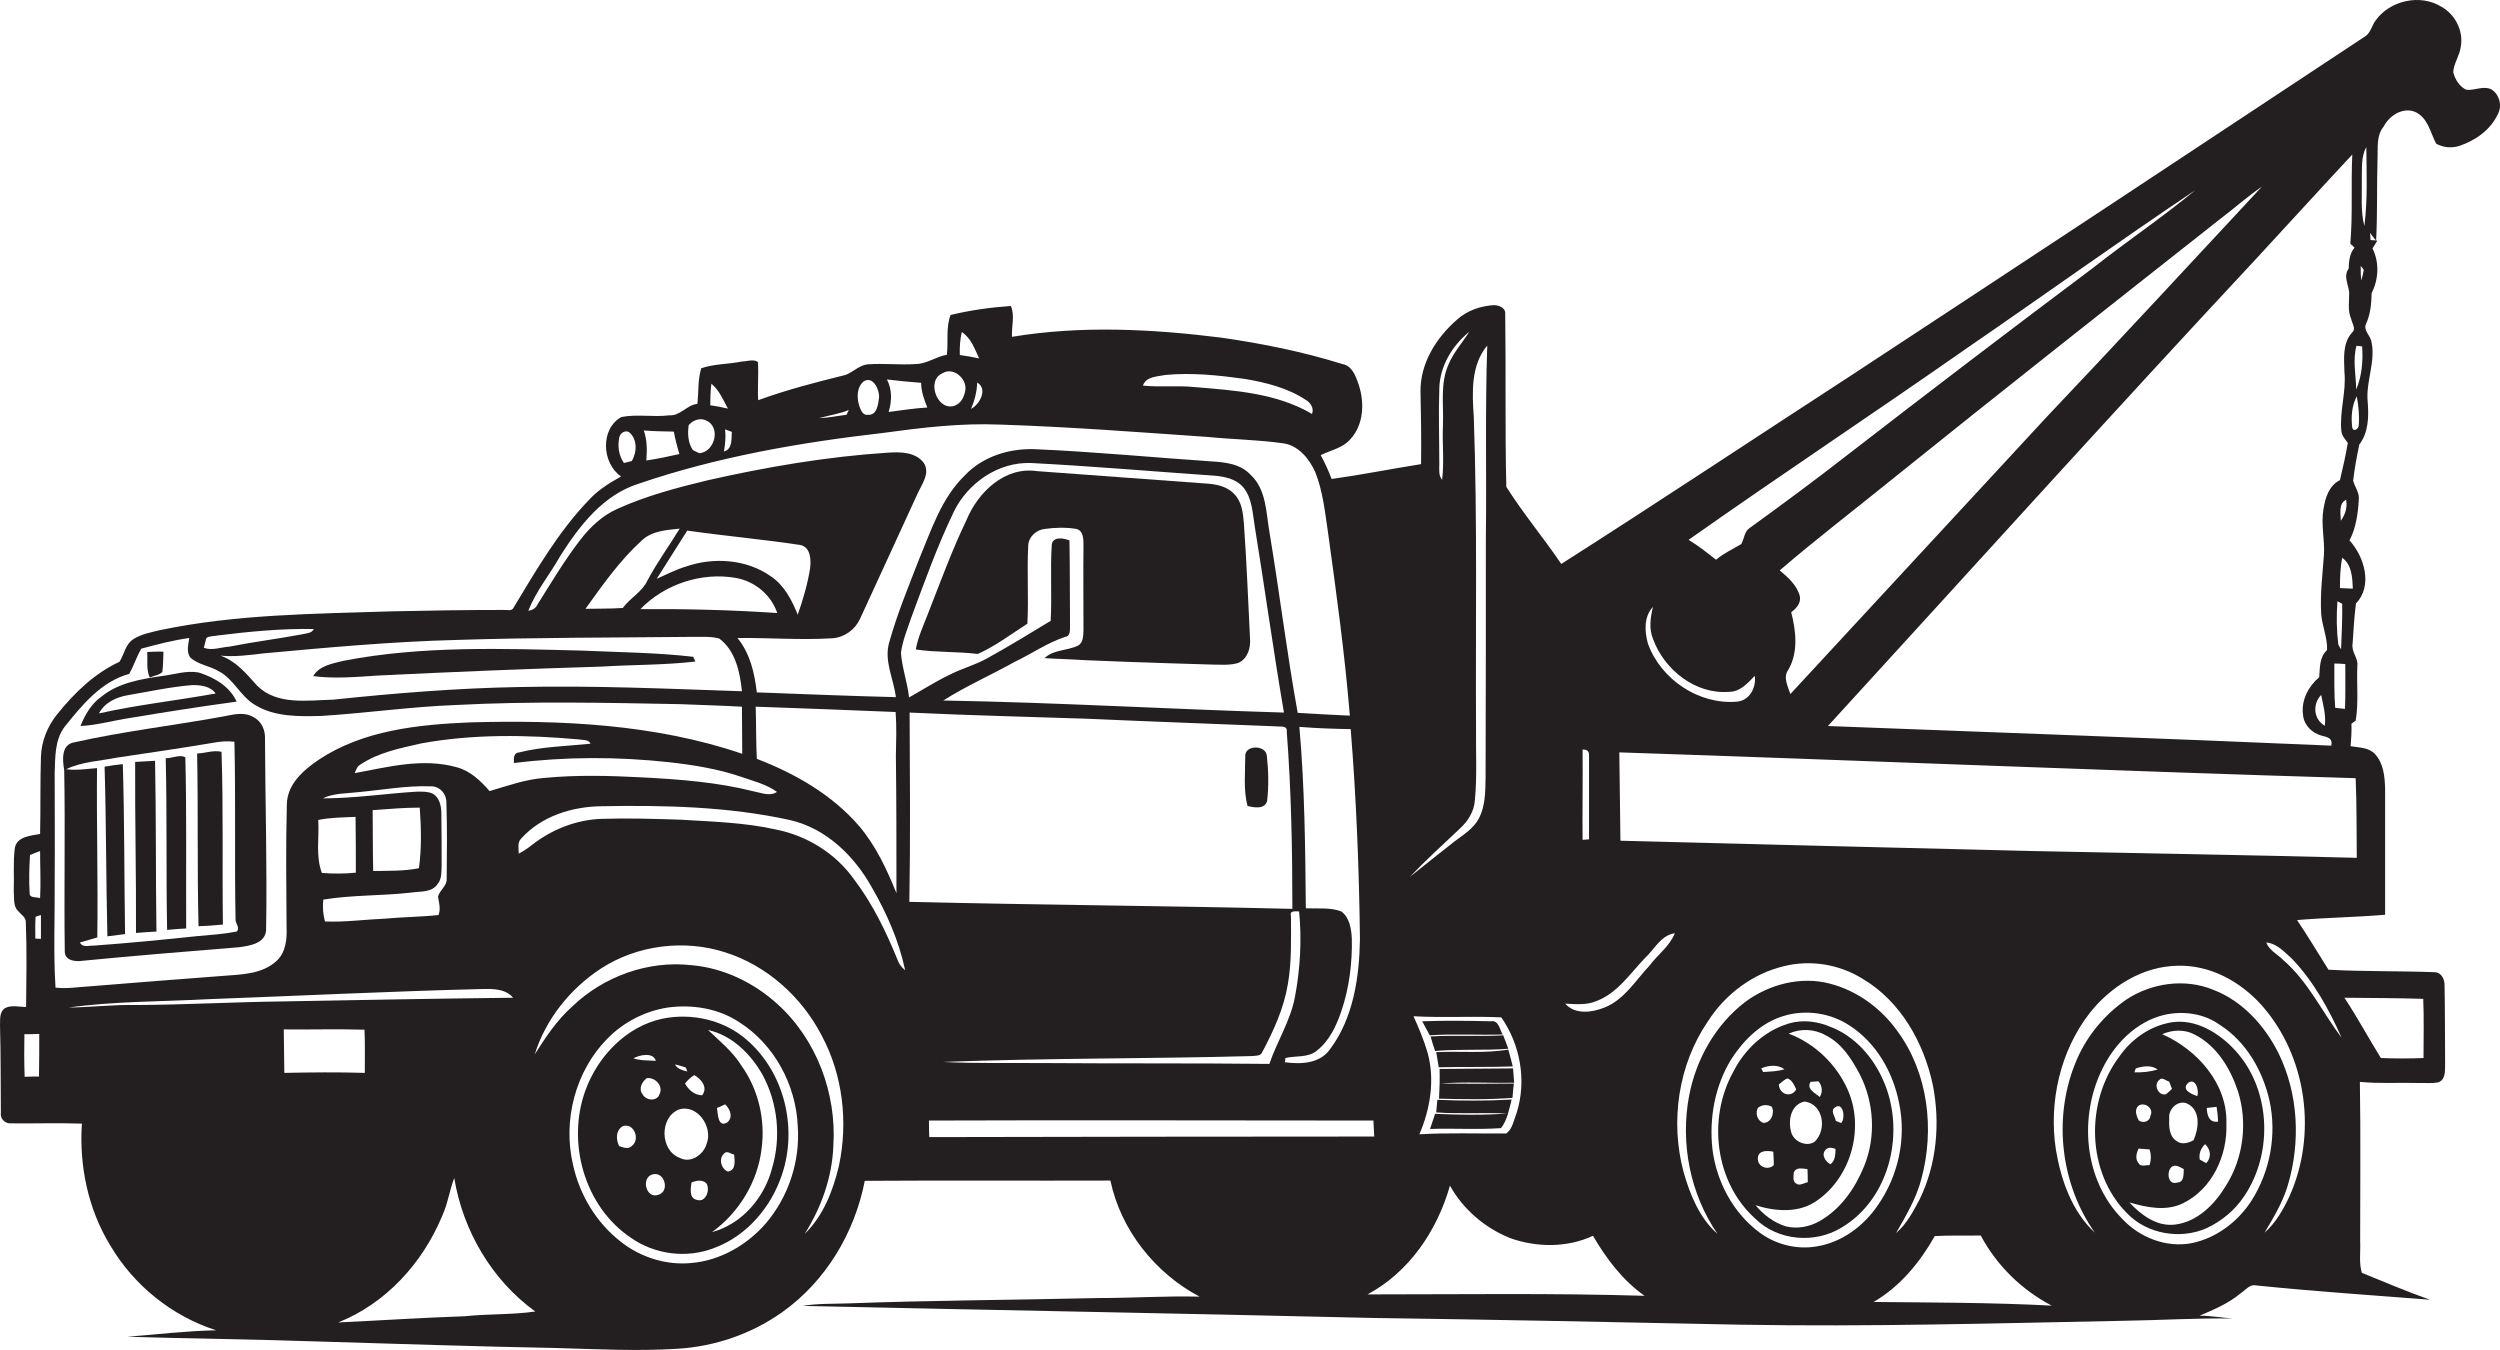 <?xml version="1.0" encoding="UTF-8"?> <svg xmlns="http://www.w3.org/2000/svg" xmlns:xlink="http://www.w3.org/1999/xlink" version="1.1" id="Layer_1" x="0px" y="0px" viewBox="0 0 2592 1399.631" style="enable-background:new 0 0 2592 1399.631;" xml:space="preserve"> <g> <path style="fill:#231F20;" d="M2582.76,92.52c-8.14-3.779-17.153,1.454-25.583,0.581c-7.268-3.198-11.919-11.047-13.664-18.315 c0.582-9.303,6.687-17.153,7.849-26.456c2.907-16.28-5.814-33.433-20.06-41.282c-21.804-13.664-53.492-6.687-68.319,14.245 c-3.779,4.942-4.942,12.21-10.175,15.99c-176.467,116.87-353.516,233.739-530.565,350.027 c-101.171,65.703-201.76,132.569-303.512,197.399c-18.315-27.037-39.538-52.33-56.981-79.948 c-1.454-59.888-0.291-120.067-1.163-180.247c0-5.814-7.268-8.14-11.919-8.14c-13.664,0.872-27.328,5.524-37.794,14.827 c-21.804,18.897-38.666,45.643-38.084,75.297c0.582,25.002,0.872,49.713,0.582,74.715c-31.107,4.942-61.633,11.047-92.74,15.408 c-3.198-8.431-6.977-16.862-11.338-24.711c10.466-5.233,22.676-7.268,30.526-16.28c14.245-15.117,15.117-38.375,8.722-57.272 c-2.907-8.431-6.687-19.188-16.862-20.932c-40.992-12.792-82.855-21.223-125.301-27.328c-72.099-9.012-145.36-12.792-217.168-0.872 c-0.581-10.466,3.198-22.385-1.163-31.979c-20.932,1.454-41.864,4.361-62.505,9.303c-4.942,12.792-2.326,27.618-3.779,41.282 c-11.047,1.744-20.35,9.303-31.979,9.594c-16.571,1.163-33.142-0.872-49.713,0.291c-9.012,0.582-15.408,8.14-23.548,11.047 c-30.526,7.559-61.051,15.408-90.414,26.165c-0.872-13.083,0.582-26.456-0.291-39.538c-4.651-3.489-11.338-0.582-16.571-0.582 c-13.955,2.907-28.491,2.326-42.154,6.977c-3.779,11.92-2.617,24.421-4.07,36.921c-11.047,1.163-17.734,12.792-29.363,11.92 c-16.28,2.035-33.433-1.454-49.422,1.744c-22.095,12.21-20.351,47.969-0.291,61.633c-11.92,6.687-23.839,13.955-33.142,24.13 c-31.688,32.851-54.655,72.68-78.204,111.637c-1.744,4.361-6.977,2.326-10.466,2.616c-38.666,0-77.622,0.581-116.288,1.454 c-79.948,2.616-161.059,2.907-239.844,19.478c-9.594,2.326-19.478,4.07-27.618,9.303c-8.431,5.233-9.594,15.99-14.536,23.548 c-25.874,11.92-46.806,32.27-64.54,54.365c-10.175,12.501-16.28,27.909-16.862,43.899c-0.872,26.746-0.291,53.493-0.872,80.239 c-9.594,1.744-23.839,2.616-26.165,14.245c-2.035,14.827-0.581,29.944-1.163,44.771c0.581,6.977-0.872,15.408,4.361,20.641 c2.907,3.779,8.14,6.396,8.14,11.629c1.163,29.363,0.581,58.725,0.291,88.088c-7.268,0-15.99-2.616-22.676,1.744 c-5.233,4.361-4.07,11.629-4.361,17.734c0.872,29.944,0.581,60.179,0.872,90.123c-0.872,5.814,3.779,11.047,9.594,11.047 c24.711,0.291,49.713-0.582,74.424,0.291c-2.907,43.608,6.396,88.67,29.363,126.173c24.421,41.573,64.249,73.552,109.892,88.088 c-30.816,0.581-61.633,4.361-92.158,6.687c65.994,2.035,132.278,2.617,198.271,4.942c81.402,2.326,162.803,5.233,244.205,6.686 c42.445,1.163,85.181,3.489,127.626,0.872c38.957-2.326,77.332-15.408,109.02-38.084c45.062-31.979,75.006-82.274,85.472-136.057 c84.89-0.581,169.781,0,254.671-0.291c10.757,51.167,46.224,95.938,92.449,120.358c-35.177-0.872-70.064,1.454-105.241,1.454 c-86.344,2.035-172.688,2.326-258.741,5.524c-15.99,0.582-31.979,0-47.678,2.617c197.108,4.361,394.217,7.849,591.325,12.501 c127.045,1.744,253.799,4.361,380.844,6.977c132.859,2.326,265.719-1.454,398.578-4.07c37.503-0.582,74.715-2.907,112.218-2.326 c-11.629-0.872-22.967-2.907-34.596-2.907c15.117-6.396,30.235-12.792,43.026-23.548c4.942-3.198,9.012-9.303,15.699-7.849 c59.888,6.105,120.068,10.175,180.247,14.827c-23.839-8.431-47.097-18.315-70.645-27.909c-3.198-10.175-1.163-22.095-1.744-32.851 c0-54.946,0.582-110.183-0.291-165.129c20.35,2.035,40.701,0.582,60.76,1.163c6.978-0.291,14.245,0.872,21.223-0.872 c7.268-3.489,6.105-11.92,6.396-18.606c-0.291-27.037,0-54.074-0.582-81.402c0.291-6.105-2.907-13.373-9.594-13.955 c-36.922-1.454-73.843-0.581-110.764-2.616c-10.757-17.152-21.223-34.596-32.561-51.458c30.526-2.617,61.051-2.907,91.286-5.524 c0-43.317,0-86.635,0-129.952c-0.291-12.792-1.454-26.746-10.466-36.631c-6.396-6.977-16.571-6.687-25.293-8.14 c0.582-7.849,1.163-15.408,0.872-23.258c1.163-0.872,3.198-2.617,4.361-3.198c3.198-18.606,0.872-37.794,1.744-56.69 c1.163-8.14-6.396-14.536-4.942-22.967c0.872-13.955,1.744-27.909,3.489-41.864c17.734-18.315,8.722-48.55-6.687-65.412 c6.687-12.792,8.722-27.328,9.594-41.573c1.163-7.559-4.07-13.664-5.814-20.35c1.454-12.501,3.779-25.002,6.396-37.503 c9.594-12.501,9.885-29.072,8.721-43.899c-2.326-21.513,9.012-42.736,3.489-64.249c-1.744-5.524-8.14-10.757-5.233-16.862 c4.651-10.175,5.524-21.223,5.814-31.979c7.268-14.245,8.14-31.979,0.872-46.225c1.163-2.035,3.779-6.105,4.942-8.14 c-1.744-0.291-5.233-0.581-6.977-0.581c0-2.035-0.291-5.814-0.582-7.559c1.454,2.035,4.652,6.105,6.396,8.14 c1.454-28.491,0.582-56.69,1.454-85.181c0.582-11.338-1.454-23.839,6.396-33.142c5.814-11.338,19.478-20.06,31.979-15.408 c13.664,5.524,16.281,21.513,22.385,33.142c7.268,4.07,15.99,4.942,24.13,2.326c16.571-5.524,32.27-16.571,39.829-32.851 C2594.389,110.254,2591.773,97.753,2582.76,92.52z M31.107,886.477c3.489-1.454,6.977-2.907,10.466-4.07 c0,16.28,0.872,32.561,0,48.841c-3.489-1.454-9.303,0-10.757-3.779C29.944,913.805,30.235,900.141,31.107,886.477z M40.41,1116.147 c-4.942,0-9.884,0-14.827,0.291c-0.582-14.827-0.582-29.363-0.291-44.19c5.233,0,10.175,0,15.408-0.291 C40.701,1086.784,40.701,1101.611,40.41,1116.147z M36.631,973.112c0-7.559-0.291-15.117,0.291-22.676 c1.454-0.581,4.07-1.163,5.524-1.744c0,8.14,0,16.571,0,24.711C40.992,973.403,38.084,973.112,36.631,973.112z M2345.242,193.4 c-74.424,79.948-148.558,160.187-223.564,239.263c-88.379,95.647-177.049,191.294-265.428,286.941 c-2.617-8.14-7.849-17.443-2.035-25.293c10.466-18.315,7.849-40.119,2.907-59.598c5.233-3.779,10.175-9.303,9.012-16.28 c-2.907-11.629-12.21-19.769-20.932-27.037c37.503-32.27,76.75-62.214,115.125-93.321 c113.381-91.286,227.925-181.41,342.178-271.533C2316.751,215.786,2330.415,203.575,2345.242,193.4z M2040.276,360.273 c78.785-54.074,156.407-109.892,235.774-163.094c-34.014,28.2-70.936,52.911-105.531,80.239 c-85.762,64.249-171.234,129.371-256.125,195.073c-32.851,25.583-66.284,50.295-100.008,74.715 c-6.105,3.779-5.814,11.338-9.012,16.862c-8.722,5.233-18.315,9.594-26.165,16.28c-9.303-7.268-18.315-14.536-28.491-20.641 C1846.366,492.261,1944.338,427.43,2040.276,360.273z M1713.797,629.19c-2.617,10.757-4.361,22.385,0,33.142 c11.629,31.979,43.899,57.853,79.076,54.946c11.338,0,19.188-9.012,26.456-16.571c1.744,11.92-5.233,25.583-18.315,26.746 c-39.538,3.489-79.076-22.967-92.449-60.179C1705.075,654.773,1704.203,639.365,1713.797,629.19z M1640.826,777.167 c4.651-0.291,6.977,1.744,6.687,6.396c0,28.781,0,57.853,0,86.635c-1.744,0-4.942,0.581-6.687,0.581 C1640.536,839.962,1641.117,808.565,1640.826,777.167z M1556.517,1054.805c19.769,28.2,26.455,65.703,15.99,98.845 c-2.907,7.268-4.07,16.571-10.757,21.513c-29.944,0.291-60.179-0.872-90.123,0.872c11.338-26.456,16.28-56.691,8.431-84.89 c-3.779-12.792-9.012-25.293-14.536-37.503C1496.047,1055.386,1526.573,1053.351,1556.517,1054.805z M1492.268,403.3 c0.291-23.258,13.373-45.062,31.107-59.307c-6.977,11.047-15.99,20.932-21.223,33.142c-9.303,20.06-5.233,42.445-6.105,63.668 c-0.872,18.897,1.454,38.084-0.872,56.69c-3.779-4.361-2.907-10.466-2.907-15.99C1492.268,455.63,1491.396,429.465,1492.268,403.3z M1513.2,859.44c8.722-7.849,15.408-18.315,15.99-30.235c2.326-24.42,0.872-49.132,1.163-73.843 c-0.581-107.567,1.454-215.424-2.326-322.99c-1.744-25.293-3.198-53.492,13.955-74.134c-2.326,67.447-0.582,134.894-1.454,202.342 c0,82.274,0,164.548-0.291,246.822c-0.291,13.664-0.291,28.2-6.687,40.701c-5.524,10.757-15.99,17.152-25.293,24.13 c-15.699,12.21-31.107,24.711-46.515,36.922C1478.313,891.711,1496.047,875.721,1513.2,859.44z M1409.994,973.112 c-0.581,39.829-6.687,82.274-31.107,114.835c-10.466,14.827-30.235,15.699-46.806,13.373c0.291-1.163,0.581-3.198,0.581-4.361 c10.757-2.617,23.258,0,32.561-7.559c13.083-10.175,20.351-25.874,25.583-41.282c8.14-24.13,11.338-50.004,10.757-75.297 c-0.582-9.884-2.326-21.804-11.047-27.909c-11.629-4.361-24.42-2.617-36.631-3.198c-0.582-62.796-1.163-125.591-6.687-188.096 c17.734,1.454,35.468,2.035,53.202,2.326C1406.215,828.043,1409.122,900.432,1409.994,973.112z M1346.908,944.912 c2.907,29.653,1.163,59.888-4.361,88.96c-4.652,24.711-18.606,45.934-26.456,69.191c-77.622-0.872-155.245-0.291-232.867-0.872 c-35.177-0.291-70.645,0.581-105.822-1.163c106.985-4.07,213.97-3.198,320.955-6.105c3.489-0.581,8.431,0.291,10.175-3.779 c11.92-22.385,22.676-45.934,26.746-70.936c4.07-23.258,3.198-47.097,3.198-70.645 C1336.733,943.459,1343.71,945.203,1346.908,944.912z M1208.234,388.764c27.328-2.616,54.946,0.291,82.274,4.07 c22.095,3.779,44.48,9.303,63.377,21.804c4.942,2.907,8.722,8.722,6.396,14.536c-36.922-21.804-80.82-24.421-122.393-27.909 c-17.734-1.744-35.468,0.291-52.911-1.454C1188.175,390.218,1199.803,390.509,1208.234,388.764z M997.171,344.284 c9.594,6.105,13.373,17.443,18.025,27.328c-6.687-1.454-13.373-2.616-20.06-3.489C994.845,359.983,995.427,351.843,997.171,344.284 z M1006.765,423.941c3.779-8.722,6.105-18.025,6.396-27.328C1024.499,403.3,1015.777,419.29,1006.765,423.941z M977.111,387.02 c11.629-7.268,26.456,6.396,23.548,18.606c-1.163,6.105-4.361,12.501-10.466,14.827C972.169,427.43,959.668,394.579,977.111,387.02 z M955.017,396.904c0,9.012,3.198,17.443,6.396,25.583c-13.664,0.872-27.037,2.907-40.119,4.652 c3.489-11.047,3.779-23.258-1.744-33.724C931.178,394.869,943.097,396.032,955.017,396.904z M895.419,395.451 c9.594-6.105,16.571,8.431,15.99,16.571c-0.872,6.977-2.035,18.897-11.629,18.025c-5.233,0.872-7.268-4.942-8.722-8.722 C888.151,412.603,888.151,401.556,895.419,395.451z M880.011,425.104c-0.581,1.163-1.744,3.779-2.326,4.942 c-9.594,1.163-18.897,3.198-28.491,3.489C859.37,430.628,870.126,429.174,880.011,425.104z M751.803,445.164 c2.326,0.872,4.652,1.744,6.977,2.616c-0.581,7.268,0.872,17.734-8.14,20.35C751.803,460.572,752.675,453.013,751.803,445.164z M737.558,397.777c8.14,6.686,12.21,16.862,17.153,25.874c-6.105-1.454-12.21-2.616-18.315-3.489 C736.395,412.313,736.686,405.044,737.558,397.777z M714.009,440.803c4.652-5.524,12.501-8.14,19.188-4.361 c14.245,7.559,7.559,32.27-8.14,33.433c-2.326-1.163-4.651-2.035-6.687-3.198C713.137,458.828,712.847,449.525,714.009,440.803z M698.601,447.49c1.454,7.85,3.489,15.699,5.814,23.258c-11.338,2.616-22.676,4.942-34.305,6.687 c0.872-10.466,0.872-21.223-2.616-31.107C677.669,447.199,688.135,447.199,698.601,447.49z M642.202,453.013 c1.163-4.07,5.524-6.977,9.594-5.233c9.303,6.977,8.722,21.223,3.198,30.235c-2.035,0.581-6.105,1.454-8.14,2.035 C641.329,471.91,640.167,462.316,642.202,453.013z M581.15,575.988c19.769-31.107,44.19-62.796,80.82-74.424 c81.693-27.909,167.164-42.736,252.927-52.62c40.41-5.524,81.111-10.466,122.103-8.722c71.808,2.326,143.325,7.849,214.842,12.792 c26.165,2.616,52.911,2.907,79.076,6.687c15.408,2.326,26.455,15.99,32.561,29.363c8.14,20.06,10.175,41.573,13.373,62.796 c8.722,63.086,17.443,126.463,22.676,190.131c-18.025-0.872-36.049-1.744-54.074-2.907c-11.338-62.505-18.897-125.3-29.363-187.805 c-3.489-20.351-3.198-43.899-19.478-59.016c-10.757-11.629-27.037-13.082-41.573-13.955c-60.179-4.07-120.068-9.884-180.247-12.501 c-27.037-1.454-55.237,6.977-74.134,26.746c-24.711,23.839-35.177,57.272-47.969,87.798c-10.757,27.909-22.385,55.818-30.526,84.89 c-6.105,19.478,4.361,38.375,6.687,57.563c-47.969-1.163-96.228-3.198-144.197-4.942c-2.326-20.06-6.977-40.41-20.06-56.4 c32.851-0.291,65.703,2.326,98.554,0.291c12.21-0.872,23.258-8.722,28.491-20.06c19.769-43.317,39.829-86.344,59.598-129.661 c4.361-9.884,13.664-21.513,6.396-32.27c-8.431-11.047-23.839-11.338-36.631-10.466c-63.377,4.07-126.173,14.827-187.805,28.781 c-31.398,7.559-63.086,15.99-92.74,29.363c-15.99,6.977-28.781,19.188-39.247,32.851c-16.28,21.223-29.944,44.19-44.19,66.866 c-1.744,3.779-5.233,5.524-9.303,6.105C555.857,612.619,570.394,595.176,581.15,575.988z M454.687,948.692 c-18.606,2.035-37.212,2.035-55.818,3.779c-20.641,0.872-41.282,3.779-61.923,2.907c-2.035-7.268-2.616-15.117-1.744-22.676 c29.944-4.942,60.761-3.779,90.995-7.268c9.303-1.454,21.513,0.291,27.618-9.012c4.361-5.233,3.779-12.501,4.07-18.897 c0-18.606,0-36.922-0.291-55.528c-0.291-7.268-2.326-15.408-9.012-19.188c-5.233-2.326-11.047-2.035-16.571-2.035 c-32.561,2.035-64.831,6.977-97.391,6.977c11.338-5.524,24.13-4.942,36.34-6.396c25.293-2.326,50.295-6.977,75.587-6.105 c9.303-0.291,16.571,7.849,16.28,17.153c0.872,26.456,0.581,52.62,0.291,79.076c0.291,7.268-7.559,11.629-9.012,18.315 C455.268,936.191,457.013,942.296,454.687,948.692z M329.968,850.137c12.792-2.616,25.874-2.616,38.666-3.198 c0.291,19.188,0.291,38.666,0.291,57.853c-11.629,1.163-23.548,1.163-35.177,0.291C327.061,887.64,331.131,868.453,329.968,850.137 z M386.368,839.962c16.28-1.163,32.561-2.616,48.841-2.616c1.454,20.932,2.035,42.154-0.872,62.796 c-15.699,3.198-31.689,2.616-47.387,2.907C386.368,882.117,386.658,861.185,386.368,839.962z M367.761,801.587 c1.454-3.489,2.616-7.268,6.105-9.012c18.606-12.501,41.282-16.862,62.796-21.804c54.074-9.885,109.602-9.012,164.257-4.07 c3.779,0.872,9.303-0.291,11.338,4.361c-24.711,2.616-49.713,2.907-73.843,9.012c-6.105,0.291-5.814,6.396-5.524,11.047 c53.202-6.687,107.276-6.687,160.768-0.872c25.583,2.907,51.167,6.977,75.587,15.408c12.501,4.361,25.583,7.559,36.34,15.408 c-7.559,4.942-16.28,0.872-24.13-0.581c-38.084-9.594-77.041-12.501-116.288-14.536c-33.433-1.744-67.156-2.616-100.589,0.582 c-19.769,1.454-38.084,8.14-56.981,13.664c-9.303-10.757-20.06-20.932-34.014-24.711 C438.407,785.598,402.357,795.191,367.761,801.587z M784.655,786.76c-0.872-18.025-0.582-36.049-1.163-54.074 c48.55,1.744,96.81,3.489,145.069,5.524c1.163,15.117,0.582,30.526,0.291,45.643c0.581,47.387,0.581,94.775,0.581,142.162 c-9.884-24.421-21.222-48.841-38.375-69.191C863.149,824.263,824.774,802.169,784.655,786.76z M671.274,601.862 c-5.524,11.92-18.025,18.025-25.583,28.491c-12.792,0.872-25.874,0.581-38.666,0.872c17.734-24.711,35.468-50.004,58.144-70.645 c10.466-10.175,25.583-11.047,39.538-12.501C693.659,566.104,681.158,583.256,671.274,601.862z M712.556,550.114 c38.666,5.524,77.913,9.012,116.579,14.827c11.338,1.744,11.919,15.408,10.757,24.421c-2.617,16.28-7.268,32.27-12.792,47.969 c-6.105-15.117-13.955-30.526-27.909-39.829c-25.002-17.734-59.307-20.06-87.798-10.175c-10.757,3.198-20.641,8.431-30.526,12.792 C691.624,583.256,702.09,566.685,712.556,550.114z M763.141,599.246c19.478,3.489,36.34,17.443,42.736,36.34 c-47.387-3.198-94.484-4.361-141.872-4.07C689.008,605.642,727.673,592.85,763.141,599.246z M473.002,663.495 c81.402-2.616,162.804-2.326,244.205-3.198c9.594,0.291,19.188-0.872,28.491,1.744c16.862,12.501,21.513,34.886,23.548,54.655 c-77.332-2.616-154.663-6.105-231.995-4.361c-64.249,1.163-128.208,6.396-191.875,13.082c-26.456,0.581-58.144,6.105-78.785-14.536 c-11.047-12.21-21.804-25.583-38.084-31.107c14.827,1.454,29.944-0.581,44.48-2.326 C339.271,671.344,406.137,665.239,473.002,663.495z M213.97,661.46c3.489-2.326,8.14-1.744,11.92-2.617 c32.851-4.07,66.284-7.268,99.426-6.686c-2.035,4.651-7.849,4.361-12.21,5.524c-25.002,4.652-50.295,7.85-75.587,12.792 c-8.722,0.581-17.734,4.361-26.165,1.163C211.935,669.309,213.098,664.076,213.97,661.46z M57.563,1023.988 c-2.326-36.34-0.581-72.68-0.872-109.311c0.291-37.794,0-75.587,0-113.381c0.582-16.28,0-34.305,10.466-47.969 c18.025-22.385,37.794-46.806,66.866-54.655c4.651-8.431,7.559-17.734,12.501-26.165c16.28-4.361,32.852-8.722,49.713-11.047 c-0.872,6.687-3.198,13.955,0.872,20.06c8.431,7.849,20.351,8.722,29.944,14.536c15.408,8.14,22.386,26.165,37.503,34.886 c20.35,12.501,45.643,11.919,68.61,11.338c46.515-2.907,93.03-9.594,139.546-11.338c77.332-4.07,154.954-2.326,232.576-0.872 c21.223,0.872,42.736,1.454,63.959,2.617c0.291,16.28,0,32.561,0.291,48.841c-90.414-30.816-187.515-35.177-282.58-32.561 c-53.783,2.326-110.474,8.14-156.408,38.666c-15.99,10.757-32.851,25.583-33.142,46.224c-1.163,42.445-0.581,85.181-0.291,127.626 c0.581,12.21-0.872,26.165-10.466,34.886c-14.827,13.664-36.34,13.955-55.237,15.408c-45.643,3.489-91.577,6.977-137.22,10.757 C82.274,1023.116,70.064,1025.442,57.563,1023.988z M141.581,1042.013c-23.548-0.581-47.097,2.326-70.645,2.616 c48.55-6.687,97.391-6.105,146.232-8.722c94.193-3.489,188.096-8.14,281.999-10.466c11.338-0.291,24.711-0.581,32.851,9.012 c-78.785,0.872-157.57,2.326-236.356,3.779C244.205,1038.815,193.038,1041.722,141.581,1042.013z M294.791,1112.367 c-0.291-15.118-0.291-29.944-0.581-45.062c27.909,0.291,55.818-0.581,83.727,0.291c0.581,14.827,0.291,29.944,0.291,44.771 C350.318,1111.495,322.409,1111.786,294.791,1112.367z M481.433,1364.713c-43.608,1.453-87.216,4.361-130.824,6.396 c49.422-19.478,87.798-61.923,107.857-110.474c5.814-12.501,7.559-26.455,12.501-39.247 c9.012,54.655,38.956,105.822,84.018,138.383C530.856,1363.259,506.144,1362.096,481.433,1364.713z M793.958,1268.484 c-19.478,22.386-47.097,38.375-77.041,40.992c-25.874,2.616-52.62-5.814-72.971-21.804c-25.583-19.769-43.317-49.132-50.004-80.82 c-10.466-45.352,2.617-96.228,35.468-129.661c16.571-17.152,38.957-28.781,62.796-32.561c25.583-3.489,52.62,0.872,74.134,15.118 c36.34,22.967,59.016,65.121,60.761,107.857C829.716,1203.944,817.506,1240.866,793.958,1268.484z M869.836,1208.596 c-6.105,25.874-16.28,52.039-35.468,70.645c17.152-27.328,28.491-58.726,29.654-91.286c3.489-54.365-17.443-110.474-58.144-147.104 c-24.421-22.095-55.528-37.212-88.67-40.119c-45.062-5.233-91.577,11.629-124.138,43.027 c-15.699,13.954-27.328,31.688-38.666,49.422c11.338-36.34,36.631-68.029,68.61-88.961c37.503-24.421,86.344-30.526,128.789-16.862 c43.317,13.664,79.367,46.225,100.008,86.053C873.906,1114.402,879.429,1163.534,869.836,1208.596z M930.596,995.207 c-11.92-29.363-25.874-58.144-45.062-83.437c-19.188-27.037-48.841-45.352-81.111-51.748c-32.561-7.268-65.703-8.14-98.845-10.175 c-27.328-0.872-54.656-1.744-81.693-0.872c-26.456,0.872-52.039,11.047-72.68,27.328c-4.07,3.198-8.722,6.396-13.373,8.722 c0-5.233-1.744-11.629,2.617-15.699c20.932-23.258,52.911-33.142,83.437-33.433c65.121-1.163,130.824,0.291,194.783,14.245 c37.503,8.431,66.866,36.922,85.181,69.773c15.408,26.746,28.2,55.528,34.596,86.053 C934.957,1003.056,932.05,999.568,930.596,995.207z M934.085,676.868c1.744-13.082,6.977-25.293,11.047-37.503 c13.664-36.631,26.746-73.552,43.899-109.02c14.536-29.654,45.934-51.458,79.657-50.295c63.086,3.198,126.464,8.722,189.55,13.082 c11.047,0.872,23.548,3.198,31.107,12.501c9.012,11.338,9.303,26.455,11.629,40.41c10.466,64.249,19.188,128.498,30.235,192.748 c-117.742-3.489-235.484-10.466-353.225-12.501c23.839-15.117,49.713-26.456,74.134-40.12c17.734-8.431,33.724-19.769,52.33-25.874 c6.105-0.872,4.651-8.14,4.942-12.501c-0.291-29.072,0-58.435-0.581-87.507c-5.814-2.326-16.862-4.361-18.315,4.07 c-1.744,26.456,0.291,52.911-1.163,79.367c-22.095,13.373-43.899,26.746-66.575,39.247c-12.21,6.687-25.583,10.175-38.084,16.571 c-14.536,6.977-28.2,15.699-42.154,23.548C940.771,707.394,935.248,692.567,934.085,676.868z M942.807,935.028 c1.163-65.412,0.581-130.824,0.291-196.236c61.342,2.907,122.684,4.361,184.026,6.396c65.121,2.907,129.952,5.233,195.073,7.85 c4.07,0.872,12.792-1.744,11.92,5.524c4.651,61.051,5.814,122.684,5.814,183.735 C1207.653,939.098,1075.375,938.226,942.807,935.028z M963.448,1178.942c-0.291-5.814-0.291-11.629-0.291-17.152 c153.5-0.582,307.291,0,460.792,0c0.291,5.524,0.581,11.047,0.872,16.571C1271.03,1178.361,1117.239,1178.651,963.448,1178.942z M1417.844,1342.036c43.026-22.967,72.389-66.284,85.472-112.8c13.664,24.711,36.34,43.899,62.214,54.365 c27.618,9.885,59.307,10.175,86.053-2.326c13.954,23.839,30.816,46.224,53.493,62.214 C1609.428,1340.583,1513.491,1342.036,1417.844,1342.036z M1710.308,1001.021c-14.536,15.408-26.165,35.468-46.806,43.608 c-13.082,5.233-30.526,7.559-40.701-4.07c10.757,0.581,21.804,1.744,32.27-2.616c21.804-8.14,34.886-28.491,50.295-44.48 c9.885-9.012,16.571-23.839,31.107-25.874C1730.949,981.252,1718.739,989.683,1710.308,1001.021z M1745.485,1214.992 c-13.954-52.33-5.524-111.055,25.293-156.117c18.025-28.2,46.806-49.713,79.367-57.272c27.328-6.687,56.981-1.744,80.82,13.082 c39.538,23.258,63.668,66.284,72.971,110.183c7.849,39.538,4.07,82.274-13.664,118.614c-6.686,12.501-13.373,25.583-24.421,34.886 c10.175-17.734,20.932-35.759,26.165-55.818c13.954-51.458,7.268-110.183-25.002-153.791 c-16.862-23.548-41.573-41.573-69.482-48.841c-30.235-8.14-63.377,0.581-88.088,18.897c-30.816,23.548-50.876,59.307-58.144,97.101 c-9.303,49.132,0.872,101.752,29.363,143.325C1762.057,1262.96,1752.172,1238.54,1745.485,1214.992z M1883.287,1292.323 c-20.641,3.489-42.155-2.035-58.726-14.245c-27.618-20.35-45.062-53.202-49.132-86.925c-3.489-31.979,2.617-65.703,19.769-93.321 c12.792-19.769,30.816-37.503,54.074-44.48c22.676-6.977,48.55-3.198,68.319,9.885c27.909,18.025,45.352,48.841,51.458,80.82 c7.559,36.34-0.872,75.006-22.095,105.531C1932.419,1271.101,1909.452,1288.253,1883.287,1292.323z M1942.594,1349.886 c27.328-15.99,47.969-40.992,63.377-68.319c15.99-0.872,31.689-0.291,47.678-0.582c16.571,31.107,42.445,56.4,73.552,72.68 C2065.569,1350.467,2004.227,1350.467,1942.594,1349.886z M2334.485,1244.645c-13.955,21.804-36.34,38.956-61.924,44.19 c-26.456,5.233-54.365-5.814-72.389-25.293c-39.829-40.41-45.062-106.404-20.06-156.117c12.792-25.874,35.468-48.55,63.958-55.237 c19.478-4.361,41.282-1.454,57.563,10.466c27.328,17.443,44.48,47.678,51.458,78.785 C2360.65,1176.617,2353.673,1214.41,2334.485,1244.645z M2373.732,1240.284c-6.396,13.664-14.245,27.619-25.874,37.794 c9.303-15.699,18.897-31.398,24.13-49.132c13.373-44.771,11.047-94.775-9.594-136.929c-14.245-28.491-37.212-54.074-67.447-65.703 c-29.363-12.21-63.958-7.268-90.124,9.884c-24.13,16.571-43.317,40.41-53.783,67.738c-22.385,56.69-14.245,124.428,20.932,174.141 c-23.839-22.095-35.177-54.655-40.41-86.053c-7.559-49.422,4.361-102.333,35.177-141.871c21.804-27.618,54.946-48.26,90.705-48.841 c33.724-1.163,65.412,16.28,87.507,40.992C2392.048,1095.505,2402.514,1176.326,2373.732,1240.284z M2512.406,1035.617 c0.872,20.351,0.291,40.701,0.291,61.342c-14.827,0.581-29.363,0.581-44.19,0c-12.792-20.641-24.421-42.155-37.793-62.505 C2458.042,1034.745,2485.369,1034.745,2512.406,1035.617z M2427.806,1076.027c-20.35-27.037-34.886-58.726-61.051-81.111 c-5.814-5.814-13.955-9.594-17.153-17.734c11.047,0.872,18.897,9.884,26.746,16.862 C2398.734,1017.592,2414.724,1046.374,2427.806,1076.027z M2442.343,806.82c1.163,27.619,0.872,55.237,1.163,82.565 c-111.346-2.907-222.692-4.651-333.747-6.977c-143.325-3.489-286.359-6.977-429.685-10.757 c-0.582-30.526-0.582-61.051-1.163-91.577C1933.291,788.505,2187.671,799.261,2442.343,806.82z M2431.586,688.497 c0,15.408,0.291,31.107-0.291,46.515c-3.489-0.291-6.687-0.872-10.175-1.163c-1.163-15.408-0.872-30.816-0.872-45.934 C2424.027,687.916,2427.806,688.206,2431.586,688.497z M2423.446,623.375c1.163,0.581,3.78,2.035,4.942,2.617 c0.291,15.699-0.582,31.398-1.163,47.097c-0.872-1.163-2.326-3.489-2.907-4.942C2422.573,653.61,2422.283,638.493,2423.446,623.375 z M2439.435,610.293c-4.361-0.291-9.012-0.291-13.373-0.581c0-10.466,0.291-21.223,2.326-31.398 C2438.563,585.582,2438.854,598.955,2439.435,610.293z M2432.458,518.135c1.454,7.849-0.872,15.408-5.524,21.804 C2426.934,532.671,2424.318,522.205,2432.458,518.135z M2430.714,385.857c2.035,20.35-5.233,40.41-3.198,61.051 c0.582,4.942,3.779,8.431,6.687,12.21c-2.035,13.082-5.233,25.874-8.14,38.666c-11.629,5.814-15.408,18.897-17.153,30.526 c-2.616,15.408,1.454,30.816,0.582,46.515c-1.454,20.35-4.07,40.992-2.907,61.342c0.872,12.792,6.687,25.002,6.105,37.794 c-8.14,7.559-7.268,18.315-8.14,28.2c-11.047,9.303-18.606,23.548-16.862,38.084c0.291,9.303,6.977,17.443,15.118,20.932 c6.105,3.198,16.571,1.744,14.245,11.919c-173.851-7.559-347.701-13.664-521.843-20.35 c147.686-161.35,294.209-323.863,443.349-483.759c33.433-36.049,66.575-72.68,100.299-108.729 c-1.454,30.816,0.581,61.633-2.035,92.449c1.163,0.872,3.198,2.907,4.361,4.07c-5.233,6.105-5.814,14.245-6.105,21.804 c-5.814,7.849,0,16.862,0.581,25.002c0,9.012-1.744,18.606,2.035,27.037c0.872,4.651,5.524,10.466,0.872,14.245 C2428.388,356.203,2430.423,372.193,2430.714,385.857z M2410.363,752.455c-11.92-6.687-12.792-22.676-3.779-31.979 C2408.619,730.942,2411.817,741.699,2410.363,752.455z M2445.54,440.803c0,3.489-4.942,7.559-6.687,2.907 c-1.454-11.047-0.582-22.967,4.651-32.851C2445.25,420.743,2446.413,430.919,2445.54,440.803z M2442.924,403.882 c-0.291-15.118-3.779-30.816,0.291-45.352c1.454,0,4.361,0.581,5.814,0.581C2450.192,374.228,2448.738,389.927,2442.924,403.882z M2448.157,290.791c-0.582-4.942-0.582-10.175-0.582-15.117c0.872,1.163,2.616,3.198,3.198,4.07 C2450.192,283.233,2449.32,287.012,2448.157,290.791z M2451.355,234.392c-4.07-15.99-2.326-32.851-2.616-49.132 c0.291-11.047-0.872-22.676,4.651-32.851C2453.681,179.736,2454.844,207.355,2451.355,234.392z"></path> <path style="fill:#231F20;" d="M1065.2,646.633c1.454-27.037-0.582-53.783,0.872-80.82c0.291-9.303,8.431-16.571,17.443-17.443 c10.757-1.454,21.513-1.744,32.27,0c7.849,1.744,7.559,11.338,7.559,17.443c-0.291,29.072,0,58.435,0,87.507 c-0.291,5.524,0,12.792-5.524,15.99c-11.338,5.524-25.583,4.07-34.886,13.083c58.435,3.198,116.87,4.942,175.304,6.687 c8.431,0,17.152,0.872,25.583-1.744c9.594-4.07,13.082-15.408,12.21-25.293c-2.035-39.829-3.489-79.948-6.396-119.777 c-0.872-10.466-2.035-21.804-9.884-29.944c-7.849-8.431-19.478-10.466-30.235-11.047c-58.144-4.361-116.288-8.431-174.432-12.792 c-33.433-4.942-61.051,21.804-72.971,50.585c-15.117,31.398-27.037,64.249-39.829,96.81c-4.651,12.21-10.466,24.42-12.792,37.503 c21.223,3.198,43.027,2.035,64.249,4.652C1031.476,670.182,1048.047,657.68,1065.2,646.633z"></path> <path style="fill:#231F20;" d="M391.601,700.416c77.332-3.779,154.954-6.977,232.576-9.303c32.27-2.035,64.54-1.454,96.81-5.233 c-0.581-1.163-1.744-3.779-2.326-4.942c-38.084-4.361-76.459-4.652-114.835-6.396c-82.274-2.035-165.711-5.233-247.112,10.466 c-11.629,2.907-25.583,4.942-31.979,15.99C346.829,703.905,369.215,701.87,391.601,700.416z"></path> <path style="fill:#231F20;" d="M155.245,702.451c4.361-2.035,9.885-2.326,13.082-5.814c0.872-6.977,0.872-13.955,1.163-20.932 c-5.524-0.291-11.047,0-16.862,0.291C153.21,684.718,151.465,694.021,155.245,702.451z"></path> <path style="fill:#231F20;" d="M245.368,727.453c-7.268-15.99-23.548-25.293-39.538-30.235 c-13.082-2.326-25.874,2.326-38.666,3.779c-21.513,3.198-44.48,6.977-61.923,21.223c-10.466,7.268-17.153,18.897-21.804,30.526 c17.443-0.872,34.305-5.814,51.748-8.431C171.816,738.21,208.737,732.396,245.368,727.453z M132.569,720.767 c22.385-3.779,44.48-8.722,66.866-10.466c8.431,0,18.606,0.872,24.13,8.722c-40.119,7.268-80.82,11.629-120.94,20.641 C108.439,728.326,120.649,722.802,132.569,720.767z"></path> <path style="fill:#231F20;" d="M275.894,964.391c1.163-65.993-0.872-131.987-1.163-197.981c0.581-9.012-3.489-18.606-11.629-22.676 c-9.012-5.814-20.35-3.198-30.235-1.163c-51.748,9.594-104.078,15.408-155.535,27.037c-14.245,2.035-12.501,18.606-10.757,29.072 c1.163,62.505-0.291,125.3,0.581,187.805c0,9.884,11.629,10.757,18.897,9.594c53.783-5.233,107.567-9.594,161.35-13.955 C258.451,980.671,275.022,978.345,275.894,964.391z M245.368,965.844c-13.373,2.617-26.746,3.489-40.119,4.652 c-35.759,3.779-71.517,7.268-107.567,9.885c-4.942-0.291-11.92,2.616-14.827-3.198c5.814-1.744,11.92-3.489,18.025-5.233 c0.872-58.435-0.872-117.16-0.291-175.595c-10.757,0.872-21.513,2.616-31.979,1.163c16.28-7.849,34.596-8.431,52.039-11.919 c33.433-4.942,66.866-9.885,100.008-15.408c7.268-1.454,14.827-2.035,22.385-1.163c1.454,61.342,0,122.393,1.163,183.735 C243.624,957.413,249.438,961.774,245.368,965.844z"></path> <path style="fill:#231F20;" d="M1291.089,783.853c0,17.152-2.035,34.886,2.326,51.748c6.687,1.744,18.025,3.779,20.35-5.233 c1.744-15.408,1.454-31.107-0.291-46.515C1312.894,772.224,1290.799,771.934,1291.089,783.853z"></path> <path style="fill:#231F20;" d="M229.669,779.492c-8.14-2.035-16.862,1.454-25.293,1.744c1.163,59.598,0,119.486,1.454,179.084 c8.431-0.291,16.862-0.872,25.293-1.744C230.251,898.979,231.704,839.381,229.669,779.492z"></path> <path style="fill:#231F20;" d="M192.166,785.307c-5.233-3.489-13.664,0.872-20.35,0.872c1.454,59.307,0.291,118.614,1.454,177.921 c6.687-0.582,13.083-1.163,19.769-1.454C192.748,903.339,193.62,844.323,192.166,785.307z"></path> <path style="fill:#231F20;" d="M140.127,789.958c-0.291,59.016,1.163,118.323,0.872,177.339c6.977-0.581,14.245-1.163,21.223-1.454 c-0.872-59.016-0.291-118.032-1.454-177.049C153.791,789.086,147.105,789.668,140.127,789.958z"></path> <path style="fill:#231F20;" d="M108.439,794.901c1.744,58.435,1.454,117.16,2.907,175.886c6.105-0.872,12.21-1.454,18.315-2.326 c-0.872-58.726-0.581-117.451-2.326-176.177C120.94,792.866,114.544,793.738,108.439,794.901z"></path> <path style="fill:#231F20;" d="M774.479,1078.353c-23.548-20.932-57.563-28.491-88.088-22.095 c-37.212,8.14-66.575,38.957-79.367,74.134c-19.769,53.783-1.163,120.649,47.097,152.919 c24.711,17.443,58.144,21.804,86.635,10.466c33.724-12.501,59.016-42.445,70.064-76.169 C827.1,1169.349,813.145,1111.786,774.479,1078.353z M727.964,1135.625c-8.14-0.291-13.955-5.524-17.734-12.21 c2.616-3.489,5.814-6.396,9.594-8.722C727.092,1118.763,734.36,1127.485,727.964,1135.625z M711.102,1106.844 c0.291,1.163,1.163,3.198,1.454,4.07c-4.942-1.163-10.175-2.616-12.792-7.268C703.544,1104.227,707.323,1105.681,711.102,1106.844z M679.995,1099.866c-7.85-0.582-15.99,0-23.258-2.617C663.133,1093.761,677.088,1090.563,679.995,1099.866z M655.284,1187.955 c-3.779,4.07-9.012,1.744-13.373,0.291c-3.198-6.687-3.779-15.408,3.198-20.35C656.737,1162.953,664.296,1180.977,655.284,1187.955 z M666.331,1134.753c-4.651-5.814-0.872-12.792,4.07-16.862c8.722-1.454,17.734,8.14,13.373,16.571 C681.158,1142.312,669.82,1141.149,666.331,1134.753z M682.321,1238.831c-12.501,4.361-18.025-17.734-5.814-21.223 C689.298,1214.12,694.822,1235.633,682.321,1238.831z M722.731,1244.064c-8.431-1.454-6.687-11.629-5.814-18.025 c4.942-2.035,11.629-3.489,15.699,1.163C736.395,1233.888,731.743,1246.971,722.731,1244.064z M732.616,1185.92 c-3.198,11.338-16.571,20.641-27.909,14.536c-20.351-7.559-21.223-41.573-1.163-50.004 C723.022,1144.056,739.593,1168.767,732.616,1185.92z M800.644,1210.631c-7.849,30.816-31.107,58.435-62.505,66.866 c27.909-20.06,47.387-52.039,51.458-86.344c4.07-29.944-3.198-61.633-20.932-86.344c-9.012-14.536-22.386-25.293-34.596-36.922 c24.711,5.524,44.19,24.711,56.4,46.224C806.458,1143.474,809.947,1178.942,800.644,1210.631z M753.838,1163.825 c-9.594,5.524-9.594-9.303-10.466-15.118c2.907-1.163,5.814-2.326,8.431-3.779C757.036,1149.87,760.525,1158.592,753.838,1163.825z M761.106,1196.967c0.581,6.396,2.326,16.28-6.396,17.734c-7.268-2.907-9.885-13.664-3.779-18.897 C753.838,1192.606,757.908,1196.676,761.106,1196.967z"></path> <path style="fill:#231F20;" d="M1474.534,1058.875c2.617,4.942,5.233,9.594,7.849,14.536c25.002-1.744,50.295,0,75.587-0.872 c-3.198-5.233-4.07-15.118-12.21-13.664C1521.922,1058.293,1498.373,1058.003,1474.534,1058.875z"></path> <path style="fill:#231F20;" d="M1952.188,1119.345c-10.466-23.548-29.072-44.771-53.493-54.365 c-13.954-6.105-29.653-8.14-44.189-3.779c-25.293,7.559-45.934,27.037-57.563,50.295c-26.746,48.26-18.897,114.544,22.967,152.047 c23.258,22.967,61.633,26.165,89.251,9.303C1960.328,1242.61,1976.027,1171.674,1952.188,1119.345z M1881.252,1183.885 c-8.14,5.233-19.769,0.291-23.548-8.14c-4.361-12.501-1.744-30.526,13.373-33.724 C1890.846,1144.928,1894.334,1171.674,1881.252,1183.885z M1877.182,1121.67c2.035,0,6.105-0.582,8.14-0.582 c4.07,4.652,4.651,11.047,1.454,16.28C1882.124,1133.299,1872.53,1129.229,1877.182,1121.67z M1874.275,1225.748 c-3.779,0.582-8.722,4.361-12.21,1.163c-3.779-2.035-2.326-7.559-2.326-11.047c2.326-6.396,9.303-4.07,14.245-3.779 C1874.275,1216.445,1874.275,1221.097,1874.275,1225.748z M1844.33,1124.287c3.198-2.035,5.524-5.524,9.303-6.105 c4.651,2.035,6.686,6.977,8.722,11.338C1856.831,1138.823,1844.621,1134.462,1844.33,1124.287z M1850.145,1108.588 c-7.268,2.326-14.827,2.326-22.095,2.907c-0.582-0.872-1.454-2.907-2.035-3.779 C1833.574,1104.518,1842.877,1103.355,1850.145,1108.588z M1839.098,1208.014c-6.396,6.105-17.443,1.454-16.571-7.559 c0.581-8.14,10.175-7.559,15.99-6.396C1838.807,1198.711,1839.098,1203.363,1839.098,1208.014z M1822.817,1148.417 c4.361-3.198,9.594-3.489,14.245-0.872c3.198,6.396-0.872,17.443-9.303,16.571 C1821.654,1161.499,1819.619,1153.65,1822.817,1148.417z M1932.71,1209.177c-9.303,22.676-23.839,43.899-45.352,56.4 c-10.757,6.396-24.13,9.012-36.049,5.814c-12.21-3.779-22.967-11.919-31.107-21.804c20.932,6.687,45.643,8.431,64.249-5.233 c35.177-24.711,48.841-75.587,31.107-114.835c-11.629-26.165-34.014-47.678-61.051-57.853c12.21-5.524,26.746-4.942,38.375,1.744 c16.571,8.14,26.746,24.421,35.177,40.119C1943.175,1142.893,1945.211,1178.651,1932.71,1209.177z M1903.056,1191.153 c0,5.524-0.291,12.21-5.233,15.99c-4.942-2.617-9.885-9.594-5.233-14.827C1895.497,1188.827,1899.567,1189.99,1903.056,1191.153z M1902.184,1148.417c8.722-6.977,11.629,11.047,6.687,15.99c-1.454-0.581-4.07-1.744-5.524-2.326 C1902.765,1158.01,1897.532,1151.615,1902.184,1148.417z"></path> <path style="fill:#231F20;" d="M2246.688,1060.91c-20.06,4.651-37.793,17.734-49.422,34.596 c-35.468,47.097-34.014,120.358,8.14,162.513c20.641,21.513,55.237,27.328,82.274,15.408c15.699-7.268,29.654-18.897,39.247-33.433 c31.107-46.224,27.328-114.835-13.083-154.663C2296.692,1068.178,2271.98,1054.514,2246.688,1060.91z M2238.838,1119.635 c2.907-3.489,6.977,1.163,10.175,1.744c0.872,2.616,2.035,5.233,2.907,7.559c-1.454,1.454-4.652,4.361-6.105,5.524 C2237.966,1136.788,2232.152,1124.578,2238.838,1119.635z M2269.073,1144.928c12.792,7.559,10.466,25.293,5.233,37.212 c-5.233,2.907-11.919,4.942-17.153,1.163c-8.431-4.942-8.431-15.699-8.14-24.13 C2248.141,1148.998,2259.479,1139.114,2269.073,1144.928z M2268.201,1123.124c7.849-6.687,12.21,7.268,9.885,13.373 C2272.853,1134.462,2261.514,1130.392,2268.201,1123.124z M2264.131,1212.084c-0.291,5.233,0.582,13.664-6.687,13.955 c-9.594,3.198-11.338-10.466-6.396-15.699C2255.118,1206.27,2260.352,1210.34,2264.131,1212.084z M2214.418,1107.716 c7.268-2.326,15.99-3.779,22.676,1.163c-7.85,2.326-15.99,3.198-24.13,2.907 C2213.255,1110.623,2214.127,1108.588,2214.418,1107.716z M2229.535,1156.848c-0.291,5.814-7.559,8.14-11.919,4.942 c-2.907-4.942-5.233-12.501,0.581-15.99C2224.884,1142.893,2233.314,1149.87,2229.535,1156.848z M2228.663,1208.014 c-3.779-0.291-9.303,2.326-11.629-2.326c-3.489-4.361-2.035-10.175,0.291-14.827c3.779,0.291,7.559,0.581,11.338,0.872 C2230.407,1196.967,2230.407,1202.491,2228.663,1208.014z M2307.739,1229.528c-11.629,19.188-29.363,37.212-52.62,40.119 c-18.897,2.326-35.177-9.885-47.387-22.967c18.025,5.233,38.666,9.594,56.109,0.582c29.944-14.827,45.643-49.422,44.48-81.983 c1.454-41.573-30.235-77.041-66.575-93.031c10.466-4.651,23.258-5.233,33.433,0.291c23.258,11.629,37.503,35.468,45.352,59.598 C2330.415,1164.115,2326.054,1200.746,2307.739,1229.528z M2287.388,1205.979c-1.744-0.872-4.942-2.907-6.687-3.779 c-1.163-6.105,1.163-11.629,5.524-15.99C2292.04,1191.734,2293.203,1199.874,2287.388,1205.979z M2287.97,1148.707 c3.489-0.291,6.687-0.872,10.175-1.163c0.872,4.942,1.454,10.175,1.454,15.408 C2290.296,1164.115,2288.26,1156.266,2287.97,1148.707z"></path> <path style="fill:#231F20;" d="M1483.256,1074.574c1.454,5.233,2.907,10.175,4.652,15.117c25.293-2.326,50.585-0.291,75.878-2.326 c-1.744-4.651-3.489-9.594-5.233-13.954C1533.26,1074.864,1508.258,1073.12,1483.256,1074.574z"></path> <path style="fill:#231F20;" d="M1489.07,1090.854c0.872,5.233,1.744,10.466,2.617,15.699c25.583-0.581,51.167,0,76.75-0.872 c-1.454-5.814-2.907-11.629-4.651-17.443C1539.074,1092.308,1514.072,1089.691,1489.07,1090.854z"></path> <path style="fill:#231F20;" d="M1491.977,1139.114c25.293,0.581,50.876,1.163,76.169-0.872c0.291-4.942,0.872-9.884,1.454-14.827 c-25.583,0.291-50.876,0.291-76.46,0c25.583-2.035,51.167-0.291,76.75-0.872c-0.291-4.942-0.872-9.884-1.163-14.827 c-25.293,0-50.876,0.581-76.169,0.581C1492.85,1118.473,1492.559,1128.648,1491.977,1139.114z"></path> <path style="fill:#231F20;" d="M1490.233,1140.276c-0.291,4.361-0.872,8.722-1.163,13.082c24.421,1.744,49.132,0,73.552,1.163 c-24.711,1.744-50.004,1.453-74.715,0.291c-1.744,5.233-3.489,10.466-5.233,15.699c24.421-0.872,49.132,0.872,73.552-0.872 c6.687-8.431,8.431-19.769,11.047-29.653C1541.691,1141.439,1516.107,1141.439,1490.233,1140.276z"></path> </g> </svg> 